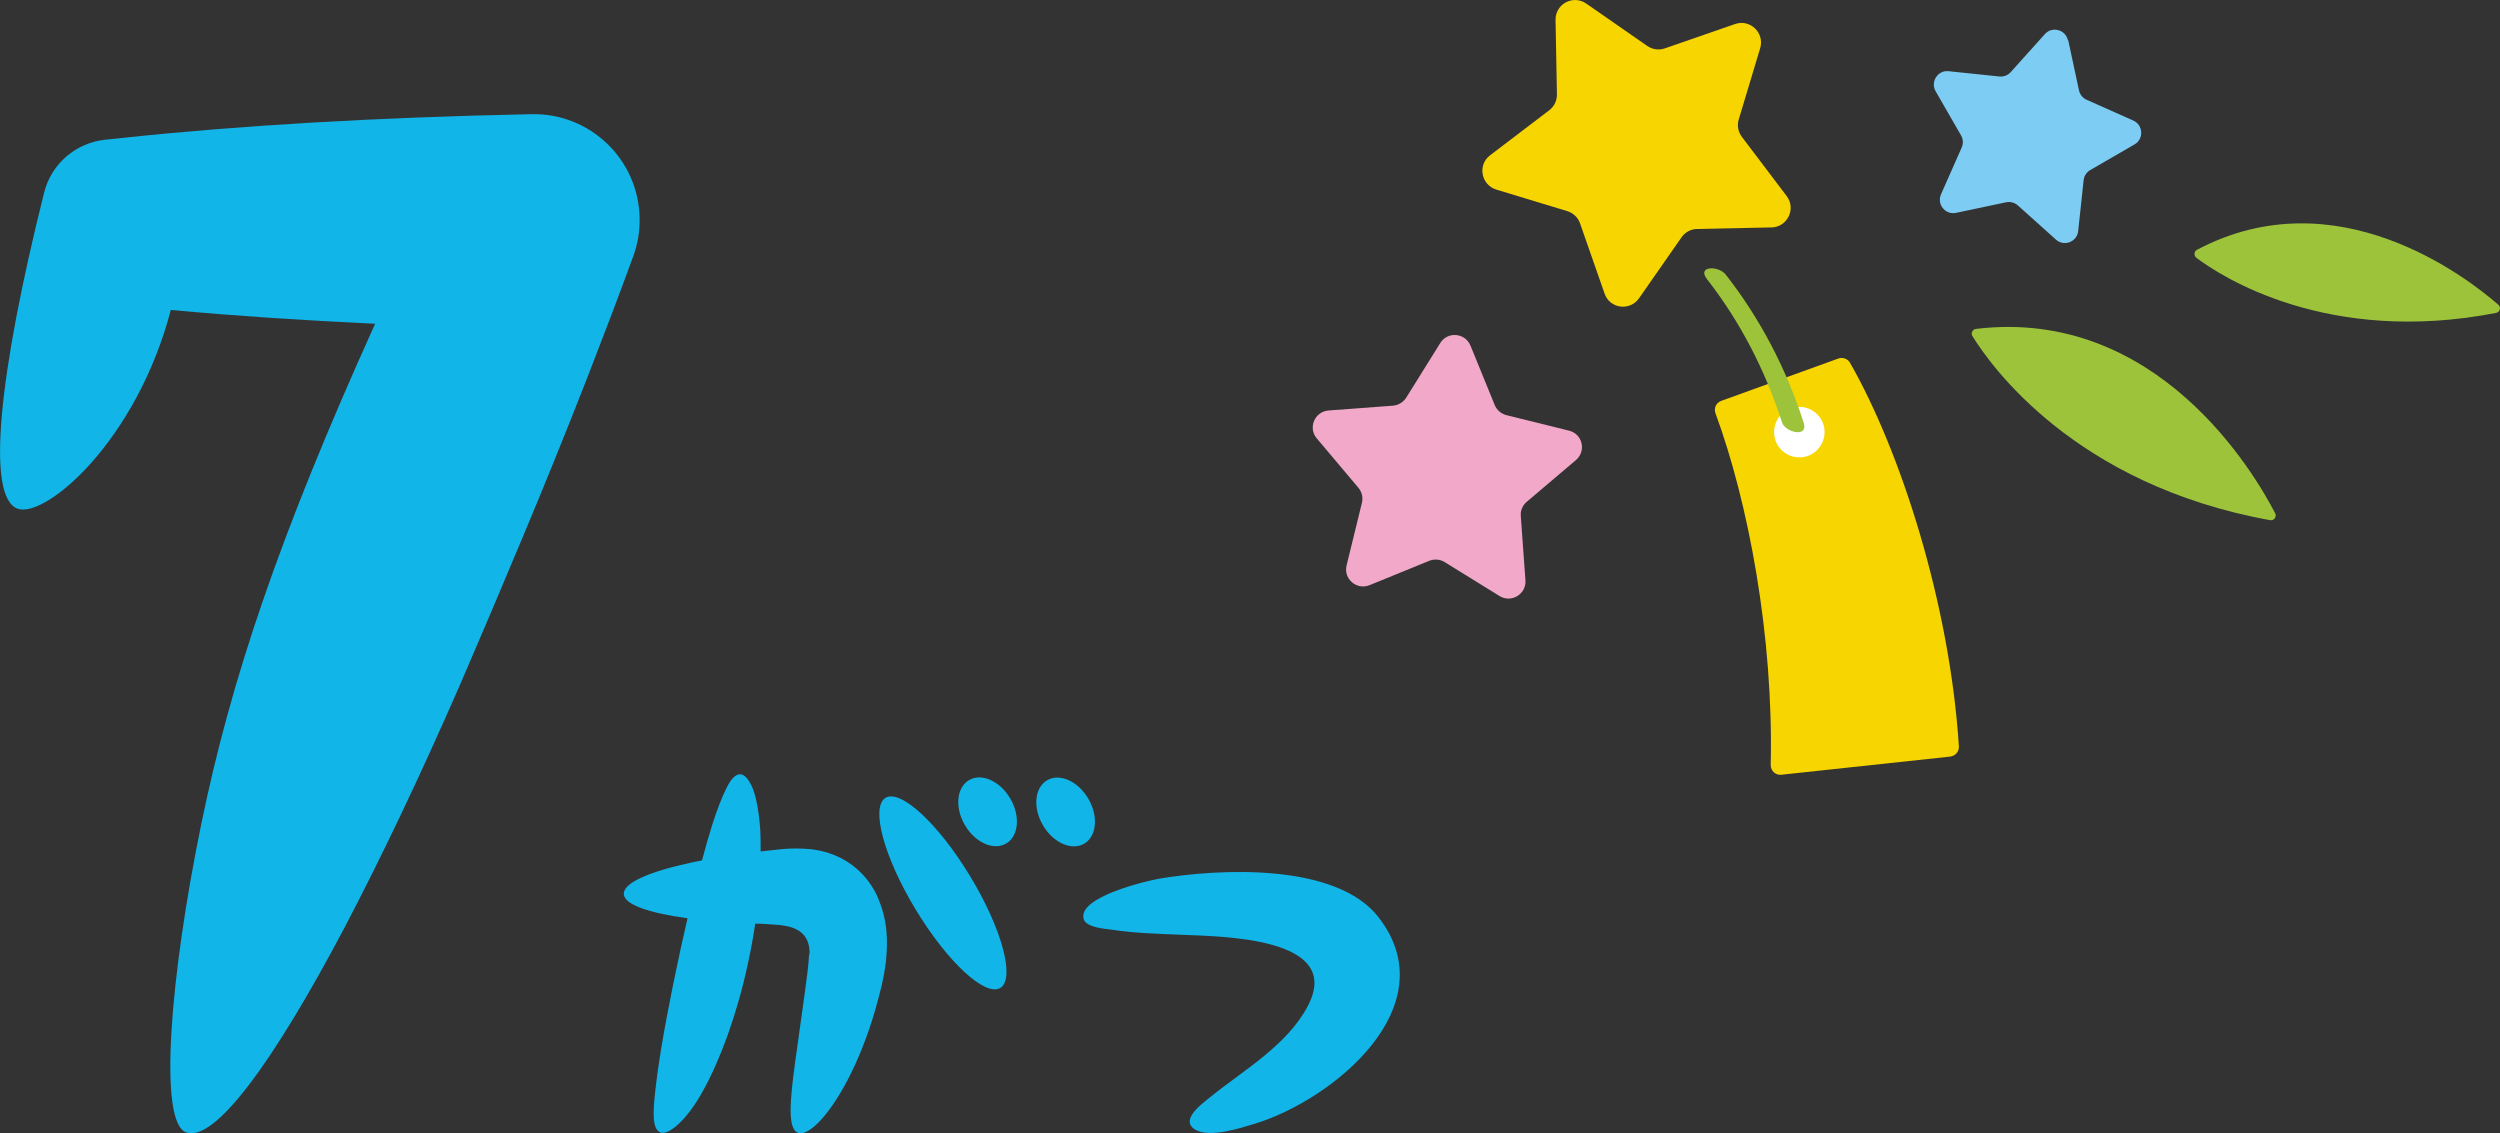 <svg xmlns="http://www.w3.org/2000/svg" viewBox="0 0 1611.5 730.5"><rect x="0" y="0" width="1611.5" height="730.5" fill="#333333" stroke="none"/><defs><style>.cls-1{fill:#12b5e8}.cls-4{fill:#f6d500}.cls-5{fill:#9cc33a}</style></defs><g id="_レイヤー_1" data-name="レイヤー_1"><path class="cls-1" d="M521.5 615.4c-.2 6.7-1.7 16.5-2.7 24.4-2.3 16.6-4.4 31.5-6.2 44.5-3.5 25.6-4.9 42.8 1.5 45.8 6.2 2.9 19.6-9.5 32.6-34.6 6.5-12.5 12.8-28.1 17.9-46 2.5-9.3 5-17.6 6.5-30 1.1-11.8 1.6-25.6-5.7-42-3.8-8.1-9.8-16-19.2-22-7.1-4.5-15.1-7.1-23.4-8.1-14.9-1.4-23.5.7-32.2 1.4h-.3c0-4.5 0-9-.2-13.1-.7-11.1-2.4-20.8-4.7-27-2.5-6.1-5.3-9.5-8.3-9.6-3.1 0-6.1 3.2-8.9 9.1-3 5.9-5.9 13.5-9.2 23.8-2.1 6.7-4.3 14.4-6.5 22.6-2.8.6-5.6 1.1-8.2 1.7-26.4 5.8-42.6 13-42.2 20 .3 6.8 16 12.2 41.1 15.6-1.5 6.5-3 13.1-4.5 19.9-6.8 31.4-12.2 59.9-15 80.7-2.7 21-4 33.6 1.2 37.1 5 3.4 17.7-6.9 28.5-26.9 11-19.9 21.6-48.7 28.7-81.5 1.9-8.8 3.5-17.5 4.7-25.8 2.1 0 4.1 0 6.3.2 9 .9 29.4-.8 28.7 19.6ZM624.6 502.9c-8.1 4.8-9.2 17.8-2.6 29 6.6 11.3 18.6 16.6 26.6 11.8 8.1-4.7 9.2-17.8 2.6-29-6.6-11.3-18.6-16.6-26.6-11.8ZM698.9 543.8c8.1-4.7 9.2-17.8 2.6-29-6.6-11.3-18.6-16.6-26.6-11.8-8.1 4.8-9.2 17.8-2.6 29 6.6 11.3 18.6 16.6 26.6 11.8ZM570.8 514.3c-9.7 5.9-1.1 38.1 19.4 71.9 20.4 33.8 44.9 56.5 54.6 50.6 9.7-5.9 1.1-38.1-19.4-71.9-20.4-33.8-44.9-56.5-54.6-50.6ZM747.2 566.4c-7.6 1.3-53.7 12-48.5 26.4 1.8 5.1 14.1 6 18.1 6.5 14.3 2.2 29 2.6 43.4 3.2 25 1.2 106.8.8 82.7 46.2-13.5 25.4-41.2 41-62.9 58.6-5.6 4.5-19.7 14.8-9.5 20.9 9.2 5.4 28.6-.9 37.9-3.7 51-15.4 124.9-76.2 80-133.5-27.3-34.8-102.1-31.2-141.2-24.6Zm46.5 36c.7 1.6.1 0 0 0 0 0 .5 0 0 0ZM241.9 208.7c-47.4-2.2-91.7-5.2-131.8-8.9-22.2 84.8-81 134.6-98.8 128.1-20.3-7.5-12.3-86 17.1-203.6 4.7-19 20.8-32.2 39.1-34.2L79 88.9c73.7-7.9 164.2-13.3 263.7-15.3 37.7-.8 68.9 29.2 69.6 66.9.2 8.7-1.3 17-4.1 24.7l-.6 1.6c-9.2 25.2-19.2 51.4-29.6 78.1-13.7 35-27.5 69-41.2 101.7-6.9 16.5-13.7 32.6-20.4 48.4-6.7 15.7-13.3 31-19.7 46-26.1 59.8-51.5 112.9-74.6 156.9-46.4 87.9-84.1 138.8-102.2 132-18.1-6.8-10.1-101.7 9.9-199 19-92.3 49.8-184.6 112-322.2Z"/><path class="cls-4" d="M1262.7 481.1c-5.9-92.1-37.7-190.5-70.2-247.3-1.5-2.6-4.7-3.7-7.5-2.7l-75.5 27.3c-3.3 1.2-4.9 4.8-3.7 8 21 57 37.5 143.3 35.6 226.7 0 3.8 3.1 6.7 6.8 6.3l108.9-11.7c3.3-.4 5.8-3.2 5.6-6.6ZM1022.5 2.3l39.3 27.3c3.3 2.3 7.5 2.9 11.3 1.6l45.3-15.7c9.7-3.4 19.2 5.7 16.2 15.6L1120.8 77c-1.2 3.9-.4 8 2 11.2l28.9 38.2c6.2 8.2.5 20-9.8 20.2l-47.9 1c-4 0-7.8 2.1-10.1 5.4l-27.4 39.3c-5.9 8.4-18.9 6.7-22.2-3.1l-15.8-45.2c-1.3-3.8-4.4-6.7-8.2-7.9l-45.8-13.9c-9.8-3-12.2-15.9-4-22.1l38.1-29c3.2-2.4 5.1-6.3 5-10.3l-.9-47.9c-.2-10.3 11.3-16.5 19.8-10.6Z"/><path d="m947.8 222.6 15.7 38.5c1.3 3.2 4.1 5.6 7.5 6.5l40.4 10c8.7 2.1 11.3 13.2 4.4 19l-31.7 26.9c-2.7 2.3-4.1 5.7-3.8 9.1l3 41.5c.6 8.9-9.1 14.8-16.7 10.1l-35.4-21.9c-3-1.8-6.6-2.1-9.9-.8l-38.5 15.7c-8.3 3.4-16.9-4.1-14.8-12.7l9.9-40.4c.8-3.4 0-7-2.3-9.7l-26.8-31.8c-5.8-6.8-1.4-17.3 7.6-18l41.5-3.1c3.5-.3 6.6-2.2 8.5-5.1l22-35.3c4.7-7.6 16-6.6 19.4 1.6Z" style="fill:#f2a8c8"/><path d="M1175.9 275.8c-1.5-8.9-10-14.8-18.8-13.3-8.9 1.5-14.8 10-13.3 18.8 1.5 8.9 10 14.8 18.8 13.3 8.9-1.5 14.8-10 13.3-18.8Z" style="fill:#fff"/><path class="cls-5" d="M1271.4 216.6c11.4 18.5 65.6 95.9 191.9 118.7 2.5.4 4.4-2.1 3.3-4.4-13.2-25.6-75.8-132.9-192.9-118.9-2.2.3-3.4 2.7-2.3 4.6ZM1415.8 166.2c16.1 12.1 84.5 56.6 193.2 35.5 2.5-.5 3.3-3.7 1.4-5.3-20.1-17.5-104.3-83-194.2-35.4-2 1-2.2 3.8-.4 5.2ZM1100.3 179.9c21.6 27.7 37.6 58.9 48.4 92.4 2.1 6.5 17.1 10 14 .3-11.1-34.5-27.9-67-50.3-95.6-4.5-5.8-18.8-5.8-12.1 2.9Z"/><path d="m1333.2 26 6.9 32.2c.6 2.7 2.4 5 4.9 6.1l30.1 13.4c6.5 2.9 6.9 11.9.8 15.4l-28.5 16.5c-2.4 1.4-4 3.8-4.3 6.6l-3.5 32.7c-.7 7-9.1 10.3-14.4 5.5l-24.5-22c-2.1-1.8-4.9-2.6-7.6-2l-32.2 6.8c-6.9 1.5-12.6-5.5-9.7-12l13.3-30.1c1.1-2.5 1-5.4-.4-7.8l-16.4-28.5c-3.5-6.1 1.4-13.7 8.4-12.9l32.7 3.4c2.8.3 5.5-.8 7.3-2.8l22-24.5c4.7-5.3 13.4-2.9 14.9 4Z" style="fill:#7dccf3"/></g></svg>